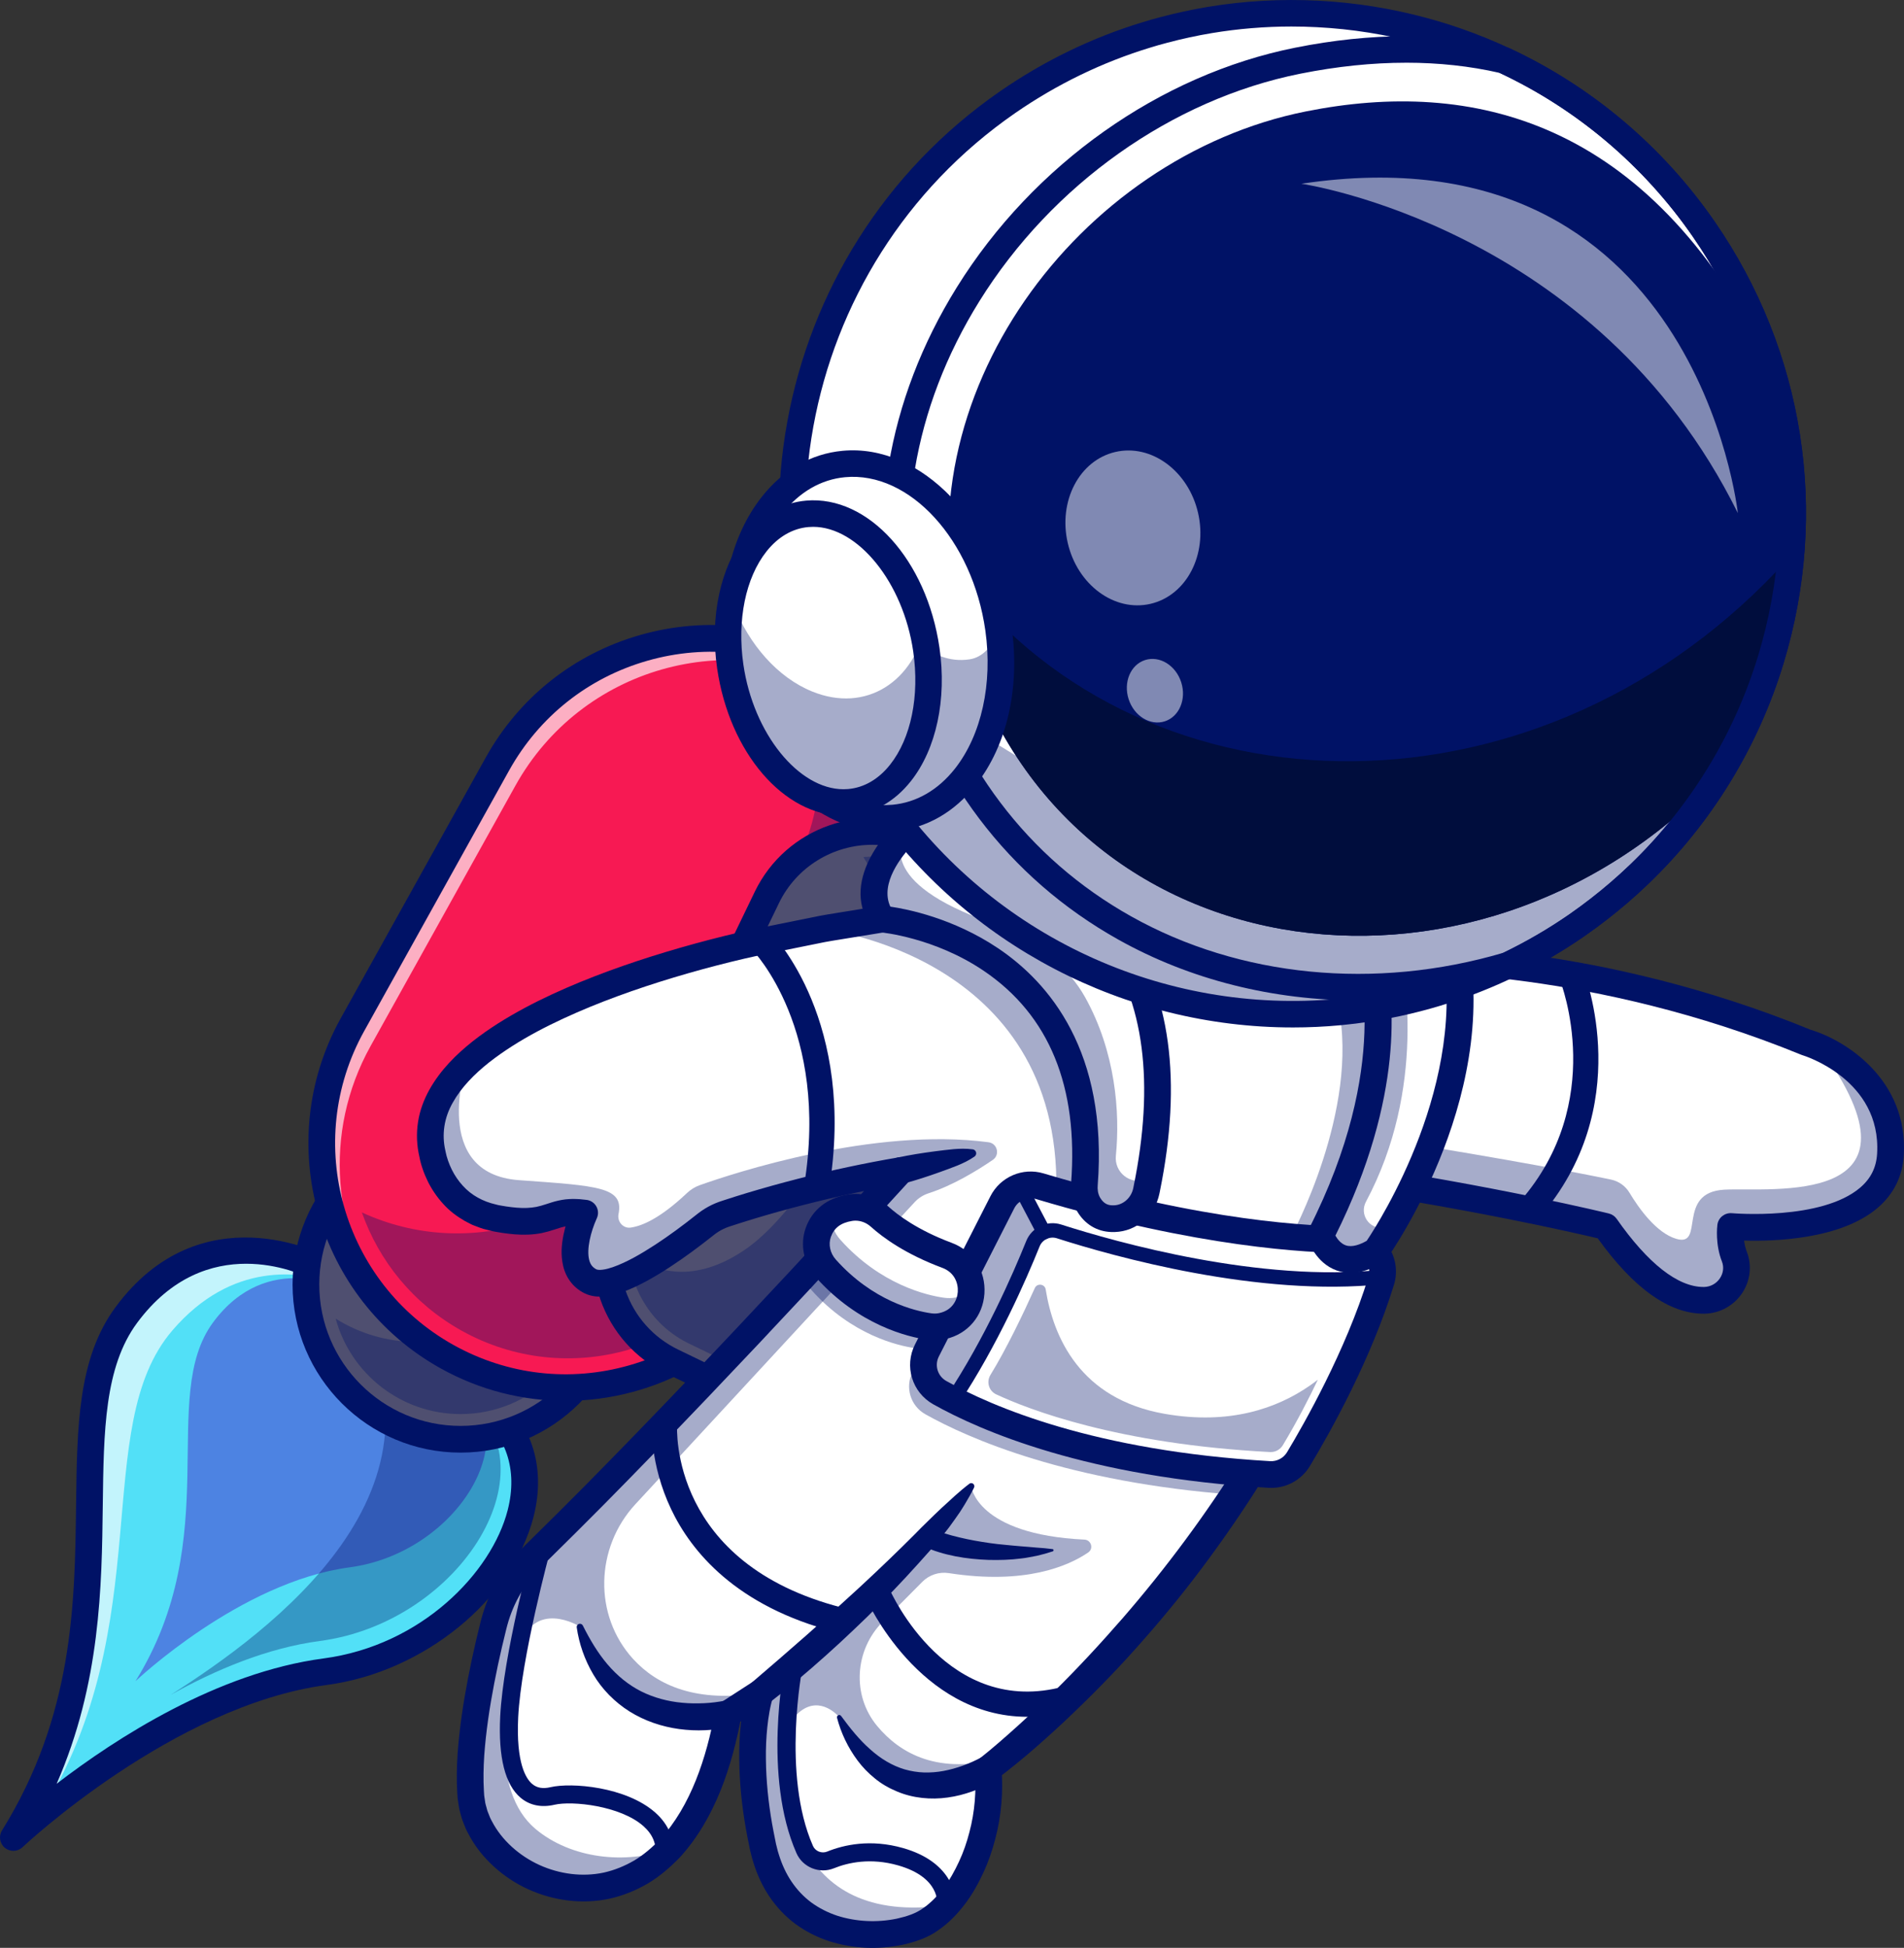 <?xml version="1.0" encoding="UTF-8"?>
<svg id="Warstwa_2" data-name="Warstwa 2" xmlns="http://www.w3.org/2000/svg" width="2700.65" height="2762" viewBox="0 0 2700.65 2762">
  <rect x="0" y="0" width="2700.65" height="2762" fill="#333333" stroke="none"/>
  <defs>
    <style>
      .cls-1 {
        opacity: .35;
      }

      .cls-2 {
        fill: #fff;
      }

      .cls-3 {
        fill: #000d3d;
      }

      .cls-4 {
        opacity: .5;
      }

      .cls-5 {
        fill: #52e0f7;
      }

      .cls-6 {
        fill: #4f4f70;
      }

      .cls-7 {
        opacity: .65;
      }

      .cls-8 {
        fill: #4d83e2;
      }

      .cls-9 {
        fill: #f71953;
      }

      .cls-10 {
        fill: #001266;
      }
    </style>
  </defs>
  <g id="Layer_1" data-name="Layer 1">
    <g>
      <path class="cls-2" d="m791.95,2221.39c0,15.85-12.85,28.7-28.7,28.7s-28.7-12.85-28.7-28.7,12.85-28.7,28.7-28.7,28.7,12.85,28.7,28.7"/>
      <path class="cls-5" d="m461.32,2370.42c-224.06,29.68-437.97,230.97-442.31,235.05.11-.21.46-.77,1.07-1.74,183.98-298.54,45.81-585.83,159.05-739.06,112.88-152.77,271.26-67.92,271.26-67.92l15.99,12.87,217.02,175.08c151.13,110.99-.36,356.35-222.07,385.72"/>
      <path class="cls-8" d="m488.44,1828.54s-108.75-58.24-186.25,46.66c-77.88,105.41,17.5,303.26-110,508.68,0,0,148.33-140.83,303.75-161.42,152.22-20.16,256.25-188.64,152.5-264.86l-160-129.06Z"/>
      <g class="cls-7">
        <path class="cls-2" d="m244.69,1886.29c84.15-97.76,181.06-84.7,234.61-66.25l-28.9-23.3s-158.38-84.82-271.25,67.95c-113.42,153.51,25.49,441.66-160.2,740.83,0,0,14.12-13.4,38.88-33.83,168.66-271.58,68.39-547.76,186.87-685.4"/>
      </g>
      <g class="cls-1">
        <path class="cls-10" d="m654.96,1977.46l-161.21-130.06c170.64,262.2-111.61,466.7-251.71,555.93,63.3-35.46,136.87-66.54,211.75-76.46,200.85-26.6,338.08-248.87,201.17-349.41"/>
      </g>
      <path class="cls-10" d="m18.94,2624.46c-4.23,0-8.47-1.41-11.96-4.25-7.38-6.02-9.15-16.58-4.13-24.67,101.38-163.33,103.33-321.72,105.06-461.46,1.38-111.78,2.57-208.33,56-280.64,121.2-164.04,293.7-74.31,295.43-73.39,1.04.56,2.03,1.21,2.95,1.95l232.7,187.69c57.85,42.7,80.37,108.67,61.81,181.08-30.2,117.81-156.16,220.31-292.99,238.43-217.48,28.8-429.71,228.05-431.83,230.06-3.64,3.45-8.34,5.2-13.04,5.2Zm330.17-832.49c-47.53,0-105.61,17.49-154.74,83.97-46.17,62.49-47.29,153.37-48.59,258.6-1.41,114.53-3.12,252.37-65.41,394.78,83.78-64.33,227.75-157.71,378.46-177.67,139.41-18.46,238.67-122.12,261.27-210.28,14.78-57.65-2.23-107.87-47.9-141.42-.23-.17-.46-.34-.68-.52l-231.51-186.73c-8.05-4.01-44.44-20.73-90.91-20.73Z"/>
      <path class="cls-6" d="m872.66,1821.48c0,121.15-98.21,219.37-219.37,219.37s-219.37-98.21-219.37-219.37,98.21-219.37,219.37-219.37,219.37,98.21,219.37,219.37"/>
      <g class="cls-1">
        <path class="cls-10" d="m807.88,1722.38c-18.33,102.64-107.97,180.57-215.88,180.57-42.56,0-82.27-12.14-115.89-33.13,21.22,77.98,92.49,135.32,177.18,135.32,101.43,0,183.66-82.22,183.66-183.66,0-36.51-10.69-70.5-29.07-99.11"/>
      </g>
      <path class="cls-10" d="m653.29,2059.79c-131.41,0-238.32-106.9-238.32-238.31s106.91-238.31,238.32-238.31,238.31,106.9,238.31,238.31-106.9,238.31-238.31,238.31Zm0-438.74c-110.52,0-200.43,89.91-200.43,200.43s89.91,200.43,200.43,200.43,200.42-89.91,200.42-200.43-89.91-200.43-200.42-200.43Z"/>
      <path class="cls-9" d="m634.3,1923.82h0c-167.16-93-227.27-303.89-134.28-471.05l205.55-369.46c93-167.16,303.89-227.28,471.05-134.28,167.15,93,227.27,303.89,134.28,471.04l-205.55,369.46c-92.99,167.16-303.89,227.28-471.04,134.28"/>
      <g class="cls-1">
        <path class="cls-10" d="m1277.33,1405.77c83.25-149.64,29.43-338.44-120.21-421.69-3.62-2.01-7.27-3.87-10.93-5.72,27.97,83.16,22.22,177.31-23.8,260.03l-191.69,344.56c-82.72,148.69-265.45,206.47-417.43,136.24,24.28,68.84,72.76,129.45,141.56,167.73,149.64,83.25,338.44,29.43,421.69-120.21l200.81-360.94Z"/>
      </g>
      <g class="cls-7">
        <path class="cls-2" d="m525.56,1483.42l205.55-369.46c93-167.15,303.89-227.28,471.05-134.28,32.14,17.88,60.27,40.15,84.17,65.6-28.44-38.38-65.24-71.5-109.7-96.24-167.16-93-378.05-32.87-471.05,134.28l-205.55,369.46c-75.12,135.02-50.29,298.54,50.11,405.45-78.51-105.91-92.83-252.12-24.57-374.81"/>
      </g>
      <path class="cls-10" d="m802.07,1986.39c-60.05,0-120.88-14.81-176.98-46.02h0c-176.01-97.92-239.54-320.79-141.62-496.81l205.54-369.45c47.44-85.27,125.24-146.96,219.07-173.71,93.83-26.74,192.47-15.35,277.73,32.08,176.01,97.93,239.55,320.79,141.62,496.8l-205.55,369.46c-66.71,119.92-191.44,187.64-319.82,187.64Zm-158.56-79.11c76.43,42.51,164.83,52.72,248.94,28.75,84.1-23.97,153.83-79.27,196.35-155.69l205.55-369.46c87.76-157.76,30.82-357.51-126.94-445.28-76.42-42.52-164.82-52.73-248.94-28.75-84.1,23.98-153.84,79.27-196.36,155.69l-205.54,369.46c-87.76,157.75-30.8,357.51,126.94,445.29h0Z"/>
      <path class="cls-6" d="m1609.79,1524.77l-211.04,436.95c-39.79,82.38-138.87,116.91-221.31,77.12l-223.65-108.02c-68.45-33.1-103.89-107.11-91.07-178.46,2.6-14.51,7.2-28.91,13.94-42.85l211.04-436.95c22.68-46.89,64.56-78.3,111.65-89.28,35.6-8.33,74.16-4.95,109.66,12.16l223.66,108.02c82.38,39.84,116.96,138.87,77.12,221.31"/>
      <g class="cls-1">
        <path class="cls-10" d="m1509.07,1329.04l-205.42-99.21c-25.5-12.29-52.72-16.83-79.01-14.58,105.04,166.69-53.74,480.54-169.82,558-68.95,46.02-123.96,32.42-163.11,4.64,3.44,52.95,34.52,102.6,85.69,127.35l205.42,99.21c75.71,36.55,166.72,4.84,203.26-70.83l193.83-401.32c36.59-75.71,4.83-166.67-70.83-203.26"/>
      </g>
      <path class="cls-10" d="m1249.39,2074.37c-27.44,0-54.74-6.2-80.18-18.48l-223.66-108.03c-44.41-21.45-77.82-58.92-94.05-105.49-16.24-46.58-13.36-96.68,8.1-141.1l211.05-436.93c44.29-91.68,154.92-130.24,246.59-85.96l223.66,108.04c91.68,44.29,130.24,154.9,85.96,246.59l-211.06,436.93c-21.46,44.41-58.92,77.81-105.49,94.05-19.9,6.94-40.45,10.39-60.92,10.39Zm-12.23-876.48c-54.59,0-107.1,30.56-132.4,82.93l-211.06,436.93c-17.05,35.3-19.34,75.13-6.43,112.15,12.91,37.02,39.45,66.8,74.76,83.85l223.66,108.03h0c35.3,17.05,75.14,19.35,112.15,6.44,37.02-12.91,66.8-39.45,83.85-74.76l211.06-436.93c35.2-72.88,4.55-160.8-68.33-196.01l-223.66-108.04c-20.51-9.91-42.22-14.6-63.6-14.6Z"/>
      <path class="cls-2" d="m2681.4,1637.19c-7.26,121.97-226.62,101.95-226.62,101.95,0,0-2.87,22.01,5.2,42.65,11.54,29.37-10.78,61.39-42.29,62-34.48.72-81.92-21.45-140.14-104.65,0,0-166.91-41.17-404.41-75.24l4.85-22.16,61.6-281.32,58.22.05s260.33-6.79,564.38,117.68c0,0,7.92,2.35,19.72,7.71,35.24,16.19,104.95,59.91,99.49,151.33"/>
      <g class="cls-1">
        <path class="cls-10" d="m2681.4,1637.19c-7.26,121.97-226.62,101.95-226.62,101.95,0,0-2.87,22.01,5.2,42.65,11.54,29.37-10.78,61.39-42.29,62-34.48.72-81.92-21.45-140.14-104.65,0,0-166.91-41.17-404.41-75.24l4.85-22.16c46.78-13.02,95.41-24.62,95.41-24.62,0,0,199.23,32.01,311.59,55.48,11,2.3,20.51,9.03,26.29,18.67,12.48,20.82,37.77,57.13,66.58,65.43,40.97,11.85-.91-65.84,67.78-69.77,65.01-3.73,301.9,27.43,136.27-201.08,35.24,16.19,104.95,59.91,99.49,151.33"/>
      </g>
      <path class="cls-10" d="m2169.45,1733.19c-4.17,0-8.37-1.46-11.76-4.42-7.44-6.49-8.19-17.79-1.69-25.22,123.13-140.88,59.18-307.51,56.4-314.54-3.63-9.17.84-19.56,10-23.21,9.17-3.65,19.54.8,23.2,9.96,3.13,7.83,75.13,193.65-62.69,351.32-3.53,4.04-8.49,6.11-13.46,6.11Z"/>
      <path class="cls-10" d="m2416.09,1862.77c-48.53,0-98.91-35.94-149.86-106.88-33.62-7.97-188.56-43.53-395.8-73.27-5.21-.75-9.87-3.63-12.87-7.95-3-4.32-4.06-9.7-2.94-14.84l66.45-303.47c1.9-8.69,9.6-14.89,18.5-14.89h.02l58,.07c14.15-.36,269.19-4.55,570.88,118.73,48.99,14.74,138.28,70.37,131.85,178.05-1.78,29.77-14.19,54.75-36.88,74.26-52.41,45.06-147.55,47.78-189.6,46.55.61,4.98,1.74,10.48,3.81,15.76,7.55,19.29,5.11,41.24-6.56,58.7-11.91,17.84-31.74,28.75-53.04,29.17-.65.01-1.3.02-1.96.02Zm-520.12-214.71c225.13,33.23,384.5,72.28,386.13,72.68,4.45,1.1,8.35,3.77,10.98,7.53,44.25,63.25,86.77,96.63,123.04,96.63.4,0,.78,0,1.17-.01,8.92-.18,17.26-4.79,22.29-12.34,4.86-7.28,5.87-15.97,2.79-23.86-9.57-24.44-6.75-49.22-6.4-51.97,1.29-10.1,10.34-17.29,20.51-16.45,1.25.13,127.3,10.87,182.29-36.45,14.81-12.75,22.57-28.37,23.73-47.77,6.31-105.68-104.54-139.4-105.66-139.73-.63-.18-1.25-.4-1.85-.64-296.91-121.54-554.11-116.36-556.68-116.27-.17,0-.41.03-.51,0l-43-.05-58.83,268.71Z"/>
      <path class="cls-2" d="m1982.13,1543.57c-14.36,88.82-37.03,172.33-65.27,250.22-44.59,123.19-103.17,232.29-164.72,325.81-132.39,201.03-278.77,330.15-330.82,372.9h-.05l-1.23,1.02c-8.68,7.1-14.55,11.65-17.06,13.53l-1.37,1.07c6.64,75.69-19.92,150.72-58.53,193.17-8.78,9.65-18.19,17.62-27.94,23.49-52.82,31.82-202.1,36.42-233.06-106.49-21.19-97.91-15.06-163.95-9.09-195.82,2.4-12.77,4.8-20.07,5.36-21.71l.1-.36-45.5,29.42c-16.25,91.11-46.64,152.71-83.2,191.68-108.79,116.04-272.48,31.36-281.84-73.34-6.48-73.34,15.94-179.73,32.38-245.01,9.2-36.57,28.35-69.82,55.37-96.12,127.13-123.96,277.54-282.8,384.19-397.41,22.67-24.36,43.36-46.73,61.49-66.35,47.14-51.13,76.46-83.51,76.46-83.51-117.57,19.82-212.88,49.39-249.45,61.55-10.12,3.37-19.52,8.53-27.84,15.17-33.4,26.76-128.35,98.52-163.6,80.13-43.05-22.42-7.87-96.48-7.87-96.48-52.19-7.25-45.97,22.47-125.18,7.46-79.17-15.02-90.55-91.48-90.55-91.48-11.29-47.86,9.65-90.05,47.96-126.61,121.71-115.99,418.76-174.83,418.76-174.83,499.67-110.32,747.38-8.94,747.38-8.94,173.65,12.72,154.71,217.83,154.71,217.83"/>
      <g class="cls-1">
        <path class="cls-10" d="m898.16,2352.55c34.1,37.33,89.69,62.58,180.3,47.85l-45.5,29.42s-158.08,35.24-210.59-123.45c0,0-65.27-40.96-87.08,31.72-21.81,72.63-40.96,200.98,24.57,255.58,49.8,41.53,127.02,50.93,189.9,27.84-108.79,116.05-272.49,31.37-281.84-73.34-6.49-73.35,15.94-179.74,32.38-245.01,9.2-36.57,28.35-69.82,55.37-96.12,224.73-219.07,522.13-547.27,522.13-547.27-117.57,19.82-212.88,49.39-249.45,61.55-10.11,3.37-19.51,8.53-27.84,15.17-33.4,26.76-128.35,98.52-163.59,80.13-43.06-22.42-7.87-96.48-7.87-96.48-52.2-7.25-45.97,22.47-125.18,7.46-79.17-15.02-90.56-91.48-90.56-91.48-11.29-47.86,9.65-90.05,47.96-126.62v.05s-51.59,154.76,74.93,163.9c112.84,8.11,148.81,9.71,141.13,48.06-2.13,10.64,6.41,20.68,17.15,19.2,16.18-2.22,42.08-13.18,80.03-49.06,5.18-4.9,11.31-8.69,18.03-11.08,47.59-16.91,246.63-82.58,409.61-60.88,12.55,1.68,16.54,17.85,6.08,24.99-22.63,15.47-56.89,36.31-90.96,47.32-7.57,2.44-14.42,6.7-19.82,12.54l-396.18,428.39c-57.02,61.65-59.76,157.62-3.13,219.62"/>
      </g>
      <g class="cls-1">
        <path class="cls-10" d="m1308.18,2243.03l-56.23,56.65c-39.73,40.02-43.92,104.1-7.96,147.54,32.52,39.29,87.22,70.49,177.29,45.28l-1.23,1.02-17.06,13.53-1.37,1.07s-128.96,81.27-211.5-73.59c0,0-25.83-31.08-55.38-7.54-12.57,10.02-19.79,25.32-20.79,41.36-3.9,62.94.86,265.81,229.13,232.94-8.78,9.65-18.19,17.62-27.94,23.49-52.82,31.82-202.1,36.42-233.06-106.49-21.19-97.91-15.06-163.95-9.09-195.82l5.36-21.71.1-.36,299.1-292.81s7.18,68.16,160.65,75.56c9.6.46,13.25,12.84,5.31,18.24-28.6,19.46-89.65,46-197.79,29.25-13.76-2.13-27.73,2.5-37.55,12.39"/>
      </g>
      <g class="cls-1">
        <path class="cls-10" d="m1916.86,1793.79c-44.59,123.19-103.17,232.28-164.72,325.81-237.75-17.73-378.26-79.83-439.6-114.2-21.15-11.9-29.16-38.26-18.18-59.91l17.16-33.66c-4.59.57-9.24.46-13.84-.2-23.55-3.37-89.43-18.23-146.64-82.28-5.21-5.77-8.99-12.51-11.19-19.71,22.68-24.36,43.36-46.73,61.49-66.35,9.6,1.64,18.64,6.03,26.05,12.72,15.48,13.89,45.56,36.11,95.31,54.65,13.18,4.9,22.47,13.68,28.04,24.06l50.51-99.24c9.91-19.41,32.23-29.02,53.12-22.78,231.68,69.16,386.43,75.95,441.03,75.74,7.61-.06,14.91,1.84,21.45,5.36"/>
      </g>
      <g class="cls-1">
        <path class="cls-10" d="m1165.89,1317.29s338.41,36.35,332.42,371.62l40.75,5.82s57.2-341.73-287.87-391.48l-85.3,14.05Z"/>
      </g>
      <g class="cls-1">
        <path class="cls-10" d="m1831.23,1753.8s97.81-179.89,66.96-327.35l55.51-8.91s14.99,172.14-80.59,334.17l-41.88,2.09Z"/>
      </g>
      <path class="cls-10" d="m1273.37,1641.36c8.65-1.85,17.35-3.49,26.1-4.92,8.75-1.43,17.54-2.71,26.36-3.86,8.82-1.15,17.66-2.23,26.55-3.08,8.92-.73,17.94-1.02,27.35.26,3.1.42,5.27,3.28,4.85,6.38-.22,1.62-1.13,3-2.37,3.88-7.79,5.43-15.96,9.28-24.24,12.7-8.3,3.29-16.66,6.36-25.03,9.35-8.37,3-16.78,5.87-25.22,8.58-8.44,2.73-16.94,5.23-25.48,7.52-10.1,2.72-20.49-3.27-23.21-13.38-2.71-10.11,3.28-20.5,13.38-23.21.3-.08.65-.16.96-.23"/>
      <path class="cls-10" d="m1066.67,2385.59c26.13-22.29,52.57-45.23,78.63-68.13l38.9-34.72c6.49-5.79,12.88-11.67,19.25-17.57,6.42-5.86,12.93-11.63,19.23-17.6,25.5-23.63,50.56-47.69,75.1-72.28,6.05-6.23,12.18-12.37,18.44-18.41,6.29-6.02,12.34-12.23,18.81-18.12,12.93-11.79,25.48-23.88,39.83-34.75l.08-.06c1.95-1.48,4.72-1.09,6.2.86,1.03,1.37,1.15,3.15.45,4.59-3.91,8.13-8.46,15.8-13.01,23.49-2.38,3.76-4.63,7.65-7.11,11.32l-7.63,10.91c-10.12,14.63-21.46,28.23-33.04,41.6-23.43,26.47-47.25,52.63-72.31,77.52-12.42,12.56-25,24.96-37.88,37.02-12.76,12.2-25.75,24.16-38.91,35.91-26.34,23.6-53.1,46.3-81.45,68.05-8.3,6.37-20.19,4.8-26.55-3.5-6.15-8.02-4.89-19.4,2.69-25.9l.28-.23Z"/>
      <path class="cls-10" d="m1037.73,2448.17c-3.9,1.02-6.59,1.57-9.8,2.2-3.09.62-6.16,1.02-9.24,1.43-6.14.81-12.27,1.31-18.42,1.61-12.29.6-24.66-.02-36.94-1.65-24.53-3.34-48.86-11.49-70.17-24.8-21.26-13.32-39.22-31.64-51.58-52.54-12.36-20.93-20.23-43.68-23.52-66.72-.36-2.5,1.38-4.83,3.89-5.19,2.01-.28,3.89.77,4.75,2.49l.02.04c10.08,20.14,21.32,38.98,35.01,55.05,13.7,16.02,29.69,29.18,47.74,38.27,18.08,9,37.85,14.27,58.23,16.12,10.18,1,20.49,1.05,30.78.63,5.14-.24,10.29-.64,15.36-1.3,2.54-.3,5.06-.72,7.54-1.08,2.35-.34,5.21-.86,6.81-1.2l.88-.19c10.23-2.15,20.26,4.41,22.41,14.64,2.08,9.91-4.06,19.65-13.74,22.2"/>
      <path class="cls-10" d="m1411.89,2524.03c-3.29,2.17-5.55,3.48-8.3,5.05-2.64,1.5-5.32,2.83-8,4.14-5.35,2.66-10.88,4.86-16.47,6.93-11.2,4.03-22.86,7.04-34.83,8.68-23.86,3.38-49.47,1.01-72.16-8.62-11.32-4.71-22.05-10.81-31.26-18.49-9.35-7.47-17.59-16.06-24.48-25.33-13.85-18.56-23.52-39.13-29.13-60.51-.45-1.73.57-3.48,2.3-3.94,1.32-.35,2.66.18,3.42,1.22,12.78,17.45,25.98,33.86,41.08,47.15,14.87,13.46,31.57,23.53,49.31,28.7,8.89,2.53,17.98,3.99,27.2,4.33,9.21.25,18.53-.45,27.79-2.18,9.26-1.71,18.46-4.3,27.48-7.55,4.51-1.63,8.96-3.46,13.33-5.4,2.19-.95,4.33-2.01,6.44-3.03,2-.94,4.45-2.24,5.71-2.94l1.06-.58c9.15-5.03,20.66-1.69,25.69,7.46,4.78,8.69,1.95,19.55-6.18,24.92"/>
      <path class="cls-10" d="m1190.14,2314.83c-1.47,0-2.96-.18-4.45-.56-142.04-36.39-205.5-114.81-233.72-174.2-30.79-64.78-27.36-120.76-27.21-123.11.67-9.85,9.17-17.21,19.06-16.62,9.83.67,17.26,9.17,16.62,19h0c-.5,8.05-9.54,197.87,234.12,260.28,9.57,2.45,15.33,12.19,12.89,21.75-2.07,8.08-9.34,13.45-17.3,13.45Z"/>
      <path class="cls-10" d="m1457.04,2434.39c-153.38,0-227.72-165.7-228.54-167.59-3.95-9.05.18-19.58,9.23-23.54,9.05-3.94,19.58.18,23.53,9.22,3.39,7.71,83.02,183.66,248.17,138.85,9.55-2.55,19.35,3.05,21.93,12.58,2.58,9.53-3.05,19.35-12.58,21.93-21.84,5.92-42.42,8.54-61.74,8.54Z"/>
      <path class="cls-10" d="m942.47,2645.6c-.46,0-.92-.02-1.39-.07-7.01-.76-12.08-7.06-11.32-14.07,1.79-16.51-3.85-30.3-17.24-42.15-32.61-28.85-101.12-36.08-126.06-30.21-18.44,4.31-34.98.95-47.82-9.75-22.18-18.49-31.99-57.33-29.14-115.45,4.27-87.06,44.8-236.32,46.52-242.64,1.86-6.8,8.89-10.8,15.68-8.95,6.8,1.86,10.81,8.88,8.96,15.68-.42,1.52-41.52,152.9-45.65,237.16-3.19,65.15,11.15,87.23,19.98,94.59,6.63,5.52,15.02,7,25.64,4.5,29.85-7,107.26-.81,148.81,35.95,19.49,17.25,28.38,39.39,25.71,64.03-.71,6.54-6.25,11.39-12.68,11.39Z"/>
      <path class="cls-10" d="m1341.91,2715.32c-.67,0-1.34-.05-2.03-.16-6.96-1.11-11.71-7.65-10.6-14.62.18-1.4,4.33-38.4-55.29-55.43-39.3-11.22-71.28-3.98-91.18,4.09-20.42,8.28-44.23-1.33-53.07-21.41-48.03-109.04-17.66-263.01-16.34-269.52,1.4-6.91,8.12-11.37,15.04-9.98,6.91,1.4,11.38,8.13,9.99,15.04-.3,1.51-30.04,152.61,14.68,254.16,3.33,7.56,12.35,11.17,20.11,8.03,23.63-9.57,61.49-18.2,107.78-4.97,65.73,18.78,76.82,63.16,73.49,84.01-1,6.28-6.43,10.76-12.59,10.76Z"/>
      <path class="cls-10" d="m1321.15,2167.87c.95.39,2.75,1.11,4.26,1.65l4.83,1.74c3.31,1.09,6.62,2.25,10.04,3.24,6.77,2.05,13.7,3.92,20.71,5.56,14,3.38,28.34,5.89,42.82,7.97,7.26.98,14.53,1.91,21.88,2.51,7.32.93,14.7,1.26,22.11,2.04,7.41.68,14.86,1.04,22.38,1.86,7.5.53,15.06,1.08,22.74,2.15h.08c.89.13,1.52.97,1.39,1.86-.09.64-.54,1.14-1.11,1.33-7.33,2.42-14.77,4.54-22.29,6.24-3.76.8-7.55,1.49-11.35,2.16-3.79.7-7.61,1.38-11.44,1.73-15.32,1.99-30.82,2.41-46.37,1.99-15.54-.56-31.14-2.1-46.61-5.08-7.71-1.61-15.44-3.3-23.06-5.75-3.82-1.11-7.63-2.47-11.42-3.91-1.91-.78-3.78-1.42-5.71-2.34-1.98-.88-3.64-1.64-6.08-2.9-6.61-3.41-9.2-11.53-5.79-18.14,3.21-6.22,10.61-8.89,16.98-6.32l1.03.41Z"/>
      <path class="cls-10" d="m1158.14,1702.33c-.96,0-1.94-.08-2.92-.24-9.74-1.61-16.34-10.8-14.73-20.54,36.48-221.33-71.98-333.17-73.08-334.28-6.97-6.99-6.95-18.31.04-25.28,6.99-6.97,18.32-6.95,25.28.05,5.02,5.04,122.47,126.11,83.03,365.32-1.44,8.76-9.02,14.98-17.62,14.98Z"/>
      <path class="cls-10" d="m1820.25,1343.24c-5.31-2.02-12.1-4.28-18.46-6.17-6.37-2.09-13.09-3.7-19.65-5.52-6.54-1.89-13.33-3.24-20.01-4.83-6.69-1.58-13.4-3.11-20.21-4.3l-20.35-3.89c-6.81-1.2-13.69-2.11-20.53-3.19-6.85-1.01-13.69-2.15-20.56-3.05l-20.71-2.31-20.71-2.31-20.82-1.51c-13.88-.95-27.73-2.27-41.68-2.49l-41.79-1.36-41.86.25c-6.98.1-13.95-.06-20.93.25l-20.93.94-41.87,1.87-41.8,3.5-20.91,1.76-10.45.89-10.42,1.29-41.67,5.14c-13.89,1.7-27.79,3.28-41.6,5.75l-41.48,6.73c-13.83,2.27-27.67,4.3-41.42,7.3l-82.59,16.68c-27.13,5.83-54.32,12.62-81.26,19.96-53.87,14.77-107.08,32.03-158.44,53.03-51.1,21.16-101.25,45.83-143.44,78.84-20.85,16.51-39.52,35.49-51.47,56.98-12.24,21.4-15.92,45.09-10.47,68.28l.1.47.2,1.08c.21,1.16.8,3.83,1.38,5.88.6,2.21,1.28,4.42,2.07,6.63,1.5,4.42,3.39,8.74,5.44,12.94,4.18,8.37,9.47,16.02,15.6,22.72,12.22,13.52,28.54,22.28,46.8,26.45,4.26,1.3,9.77,1.91,14.74,2.82,5.05.78,10.05,1.31,14.98,1.74,9.9.82,19.11.48,27.76-1.15,4.42-1,8.61-2.06,13.74-3.82,5.07-1.6,10.87-3.7,17.59-5.12,3.23-.84,6.71-1.2,10.1-1.72,3.38-.31,6.81-.53,10.15-.6,3.26.1,6.63.08,9.82.33l9.44.99c10.14,1.06,17.5,10.13,16.45,20.28-.2,1.96-.71,3.81-1.46,5.52l-.5,1.09c-8.24,18.49-14.36,42.78-10.52,58.04.89,3.76,2.31,6.61,4.14,8.78.45.56.9,1.11,1.48,1.57.48.54,1.08.99,1.71,1.42,1.04.87,3.18,1.96,3.27,1.94,1.15.59,4.75.9,8.94.31,4.23-.53,9.12-1.87,14.03-3.54,19.96-6.99,40.51-19.05,60.09-31.77,19.68-12.87,38.87-27.04,57.48-41.81l3.87-3.05c1.46-1.11,2.94-2.19,4.45-3.23,3.03-2.08,6.15-4.01,9.38-5.78,3.22-1.77,6.54-3.37,9.93-4.8,1.69-.73,3.41-1.39,5.13-2.02l4.84-1.65c11.72-3.87,23.45-7.55,35.22-11.11,23.54-7.08,47.19-13.66,70.97-19.76,47.55-12.2,95.6-22.46,144.07-30.72,10.3-1.76,20.08,5.16,21.84,15.46,1.02,5.93-.93,11.78-4.66,15.94-95.03,104.34-191.03,207.52-288.43,309.59-48.71,51.01-97.77,101.71-147.39,151.92-24.91,25.02-49.83,50.02-75.1,74.73-6.25,6.2-12.87,12.52-18.09,18.08-5.46,5.84-10.53,12.02-15.19,18.51-9.33,12.97-16.89,27.19-22.55,42.13-2.87,7.57-5.07,14.9-7.1,23.12l-6.12,25.36c-3.95,16.94-7.57,33.94-10.84,50.97-6.58,34.05-11.72,68.3-14.17,102.3-1.09,16.97-1.48,33.89-.48,50.32l.38,6.15c.16,2,.55,3.65.79,5.49l.79,5.4c.32,1.79.96,3.54,1.4,5.32l1.44,5.33c.53,1.76,1.35,3.45,2.01,5.19l2.05,5.19c.72,1.72,1.73,3.34,2.57,5.02,13.9,26.81,38.74,48.84,67.24,61.88,28.61,12.98,61,17.24,91.32,10.81,15.12-3.37,29.6-9.26,43.12-17.12,13.49-7.98,25.49-18.53,36.73-29.92,21.76-23.72,38.36-52.87,50.82-83.93,12.49-31.13,21-64.22,27.28-97.82l.03-.16c.99-5.3,4.14-9.69,8.33-12.42l45.51-29.43c8.78-5.67,20.5-3.16,26.18,5.62,3.2,4.95,3.79,10.83,2.13,16.04l-.23.73c-.24.74-.86,2.71-1.26,4.27-.47,1.61-.88,3.37-1.3,5.11-.85,3.45-1.54,7.08-2.23,10.67-1.28,7.26-2.36,14.64-3.11,22.12-1.58,14.93-2.21,30.13-1.99,45.38.3,30.5,3.44,61.19,8.77,91.58,1.28,7.61,2.94,15.17,4.39,22.75l1.12,5.67,1.32,5.25c.86,3.5,1.69,7.02,2.88,10.37,4.23,13.65,10.12,26.53,17.84,37.98,7.7,11.45,17.16,21.51,28.15,29.68,11.07,8.07,23.54,14.36,36.83,18.76,26.66,8.51,56.56,9.91,84.31,4.14,13.8-3.07,27.09-7.3,37.15-14.71,10.83-7.36,20.68-17.51,29.27-28.85,8.69-11.31,15.78-24.21,21.93-37.5,6.23-13.29,11.03-27.37,14.72-41.69,7.61-28.66,9.95-58.64,7.68-87.98v-.11s-.01-.08-.01-.08c-.38-6.69,2.69-12.87,7.54-16.76,17.86-14.09,35.89-30.01,53.34-45.72,17.5-15.87,34.8-32.02,51.56-48.74,33.73-33.22,65.91-68.04,97.04-103.73,62.12-71.53,118.55-147.91,168.87-228.07,24.89-40.25,48.25-81.43,69.77-123.57,5.37-10.53,10.43-21.23,15.66-31.83l7.77-15.95,7.25-16.2c4.78-10.81,9.77-21.55,14.4-32.43l13.36-32.87c34.82-88.15,60.62-178.94,87.21-271.17l.03-.09c.87-3.04,4.06-4.8,7.09-3.92,2.62.75,4.29,3.22,4.14,5.83-.68,12.08-1.69,24.14-2.79,36.21l-1.79,18.11c-.59,6.04-1.77,11.97-2.63,17.97-1.8,11.98-3.81,23.93-5.92,35.88-2.11,11.95-4.98,23.72-7.7,35.54-5.02,23.77-12.06,46.99-18.93,70.28-3.43,11.65-7.74,23-11.56,34.52-3.95,11.47-7.74,23.01-12.26,34.27l-13.07,33.99c-4.53,11.26-9.43,22.36-14.13,33.55l-7.12,16.76-7.66,16.51c-5.16,10.98-10.14,22.05-15.45,32.97-21.54,43.52-45.08,86-70.14,127.56-25.25,41.45-52.59,81.58-81.28,120.69-28.66,39.13-59.13,76.92-91.14,113.36-31.87,36.56-65.51,71.54-100.55,105.09-17.43,16.87-35.42,33.18-53.66,49.23-9.12,8.03-18.45,15.82-27.9,23.54-9.49,7.77-18.87,15.16-29.15,22.82l7.55-16.84v.12c2.66,33.91-.09,68.07-8.74,100.8-4.22,16.38-9.73,32.47-16.94,47.94-7.16,15.47-15.45,30.57-26.07,44.48-10.55,13.9-22.93,26.98-38.35,37.49-1.94,1.3-3.83,2.64-5.82,3.89l-6.35,3.5-6.36,3.01-6.38,2.58c-8.52,3.21-17.09,5.58-25.71,7.42-34.38,7.04-69.95,5.53-103.79-5.19-16.83-5.55-33.06-13.66-47.62-24.32-14.5-10.75-27.08-24.13-37.07-39.01-10.01-14.88-17.4-31.19-22.55-47.83-1.44-4.14-2.45-8.35-3.48-12.54l-1.57-6.3-1.2-6.01c-1.53-7.99-3.27-15.95-4.62-23.98-5.63-32.11-9-64.77-9.33-97.75-.22-16.48.43-33.05,2.2-49.68.82-8.31,2.03-16.64,3.52-25,.8-4.2,1.6-8.37,2.64-12.63.51-2.12,1-4.23,1.63-6.43.63-2.27,1.14-4.11,2.18-7.12l28.08,22.39-45.51,29.42,8.36-12.57c-6.66,35.6-15.7,71.07-29.44,105.34-13.75,34.16-32.33,67.36-58.29,95.63-13.41,13.72-28.08,26.55-44.96,36.57-16.89,9.89-35.35,17.41-54.65,21.66-38.77,8.25-79.56,2.72-115.01-13.42-17.79-8.05-34.22-18.99-48.76-32.17-14.51-13.21-27.11-28.88-36.36-46.79-1.14-2.25-2.41-4.42-3.41-6.75l-2.84-7.07c-.9-2.38-1.95-4.69-2.7-7.14l-2.06-7.41c-.63-2.48-1.43-4.92-1.9-7.46l-1.18-7.66c-.35-2.52-.84-5.2-1.03-7.58l-.45-7.02c-1.14-18.73-.68-37.1.49-55.27,2.63-36.26,8-71.79,14.77-106.89,3.37-17.56,7.09-35.01,11.14-52.37l6.27-25.99c2.18-8.89,5.03-18.45,8.43-27.35,6.81-17.99,15.94-35.13,27.18-50.76,5.61-7.82,11.72-15.28,18.3-22.3,6.86-7.26,13.02-13.07,19.26-19.28,25.1-24.54,49.9-49.43,74.7-74.32,49.42-50,98.32-100.54,146.91-151.42,97.12-101.78,193.06-204.9,287.76-308.88l17.18,31.39c-47.33,8.06-94.38,18.11-140.96,30.06-23.28,5.98-46.45,12.41-69.44,19.33-11.49,3.47-22.93,7.07-34.28,10.81-10.13,3.24-17.46,7.25-25.92,14.2-19.44,15.42-39.37,30.16-60.36,43.89-10.48,6.87-21.27,13.44-32.52,19.58-11.32,6.08-22.95,11.85-36.08,16.33-6.59,2.21-13.45,4.2-21.28,5.24-7.78.91-16.75,1.39-27.03-2.35-2.53-1.01-5.26-2.18-6.93-3.28-1.92-1.12-3.83-2.22-5.63-3.66-1.85-1.33-3.63-2.76-5.29-4.4-1.72-1.54-3.26-3.27-4.73-5.07-5.97-7.17-9.72-15.66-11.64-23.71-3.83-16.26-2.27-30.94.38-44.46,1.38-6.78,3.15-13.33,5.24-19.72,1.03-3.2,2.18-6.35,3.37-9.5,1.26-3.23,2.39-6.04,4.09-9.74l14.48,26.89c-9.58-1.25-18.01-1.46-26.09.48-4.07.81-8.66,2.42-14.06,4.15-5.28,1.81-11.73,3.59-18.06,4.95-12.97,2.5-25.95,2.76-37.96,1.77-6.03-.51-11.98-1.16-17.79-2.05-5.84-1.06-11.32-1.61-17.65-3.37l-9.2-2.31c-3.06-.8-6.03-2.14-9.04-3.21-2.97-1.22-6.06-2.08-8.91-3.65l-8.62-4.46c-11.16-6.5-21.77-14.38-30.35-24.06-8.72-9.51-16-20.16-21.65-31.48-2.78-5.68-5.29-11.47-7.34-17.46-1.06-2.97-1.99-6.02-2.83-9.12-.86-3.26-1.55-5.94-2.28-10.2l.3,1.55c-3.74-15.91-4.54-32.91-1.97-49.34,2.45-16.48,8.4-32.06,16.18-46,15.7-28,37.83-49.79,61.08-68.3,23.42-18.48,48.46-33.82,74.06-47.57,25.62-13.73,51.93-25.66,78.52-36.63,53.26-21.76,107.74-39.41,162.83-54.53,27.58-7.51,55.23-14.42,83.34-20.47l83.56-16.88c13.87-3.03,27.98-5.1,42.03-7.41l42.18-6.84c14.03-2.5,28.2-4.13,42.35-5.86l42.44-5.22,10.61-1.31,10.66-.92,21.32-1.79,42.65-3.58,42.8-1.93,21.4-.96c7.14-.31,14.29-.15,21.44-.26l42.89-.25,42.92,1.39c14.31.24,28.61,1.58,42.91,2.56l21.45,1.56,21.41,2.39,21.41,2.41c7.12.93,14.23,2.11,21.35,3.16,7.11,1.11,14.24,2.07,21.34,3.31l21.27,4.06c7.1,1.26,14.17,2.85,21.23,4.52,7.06,1.69,14.14,3.11,21.18,5.12,7.05,1.95,14.09,3.65,21.15,5.95,7.17,2.17,13.81,4.3,21.7,7.33,9.76,3.75,14.63,14.7,10.87,24.46-3.75,9.76-14.7,14.63-24.46,10.88l-.75-.29Z"/>
      <path class="cls-2" d="m1959.15,1816.11c-6.24,20.28-13.43,40.4-21.15,60.06v.05l-.05.05c-32.43,82.74-74.47,156.7-96.17,192.71-8.63,14.4-24.57,22.78-41.32,21.8-254.71-14.71-403.8-80.34-467.49-116.04-21.14-11.91-29.16-38.26-18.18-59.91l106.9-210.02c5.41-10.57,14.5-18.28,25.08-22.02,8.78-3.17,18.54-3.58,28.04-.76,231.67,69.16,386.43,75.95,441.03,75.74h.15c14.05,0,27.22,6.53,35.75,17.67,8.89,11.54,11.7,26.71,7.41,40.66"/>
      <g class="cls-1">
        <path class="cls-10" d="m1480.67,1747.36s-.26,1.89-.51,5.36c-7.5,1.02-16.44,8.07-16.44,8.07-34.07,103.89-112.16,219.11-112.16,219.11,0,0-.87,1.38-2.25,3.68-5.98-3.12-11.38-6.08-16.34-8.84-21.15-11.91-29.16-38.26-18.18-59.91l106.89-210.02c5.42-10.57,14.51-18.28,25.08-22.02l33.91,64.56Z"/>
      </g>
      <g class="cls-1">
        <path class="cls-10" d="m1869.25,1956.41c-11.99,25.13-28.92,58.38-49.64,92.83-3.82,6.34-10.78,10.11-18.17,9.73-.04,0-.08,0-.12,0-216.05-11.19-342.66-60.47-388.37-81.82-10.42-4.9-14.14-17.77-8.07-27.58,22.78-37.03,46.53-86.78,62.92-123.14,3.32-7.3,14.15-5.92,15.42,2.04,10.83,67.32,48.47,155.27,168.7,176.31,92.55,16.19,159.66-8.07,205.48-39.69,4.13-2.86,8.07-5.72,11.84-8.68"/>
      </g>
      <path class="cls-10" d="m1480.71,1757.56c-3.67,0-7.22-1.98-9.05-5.46l-33.94-64.54c-2.62-5-.7-11.17,4.29-13.8,5-2.62,11.17-.7,13.8,4.29l33.94,64.54c2.62,5,.7,11.17-4.29,13.8-1.52.8-3.14,1.17-4.75,1.17Z"/>
      <path class="cls-10" d="m1351.56,1994.9c-1.93,0-3.89-.55-5.63-1.7-4.7-3.11-5.99-9.45-2.88-14.16,53.91-81.45,93.68-172.36,112.58-219.31,7.85-19.48,29.64-29.76,49.6-23.35,79.3,25.4,282.28,82.49,454.11,64.16,5.51-.58,10.64,3.45,11.24,9.07.6,5.61-3.46,10.64-9.07,11.24-175.68,18.78-381.97-39.21-462.5-65.01-9.85-3.14-20.56,1.92-24.42,11.53-19.2,47.66-59.59,140-114.51,222.95-1.96,2.97-5.21,4.58-8.53,4.58Z"/>
      <path class="cls-10" d="m1803.13,2109.81c-1.24,0-2.49-.03-3.74-.11-256.6-14.81-408.17-80.58-475.69-118.45-30.11-16.9-41.44-54.23-25.79-84.99l106.91-210.03h0c14.04-27.58,45.74-41.21,75.37-32.36,228.52,68.25,380.71,75.29,435.58,74.96h.24c19.74,0,38.7,9.37,50.76,25.09,12.62,16.47,16.53,38.06,10.46,57.75-32.37,105.13-88.6,206.21-119.23,257.09-11.67,19.38-32.45,31.04-54.87,31.04Zm-364.54-396.4l-106.91,210.03c-6.41,12.58-1.77,27.86,10.56,34.77,64.67,36.28,210.34,99.3,459.34,113.68,9.68.54,18.93-4.29,23.97-12.66,23.95-39.78,83.13-143.64,115.48-248.71,2.47-8.01.85-16.82-4.32-23.56-4.93-6.43-12.66-10.25-20.69-10.25-.89.05-1.58,0-2.4,0-58.39,0-213.98-7.78-444.25-76.54-12.07-3.6-25.02,1.96-30.78,13.25Z"/>
      <path class="cls-2" d="m1247.84,1725.32c15.47,13.93,45.56,36.14,95.31,54.69,48.65,18.13,44.8,88.66-5.82,100.19-.67.16-1.35.3-2.04.44-5.65,1.15-11.47,1.16-17.18.35-23.56-3.38-89.42-18.24-146.65-82.27-12.44-13.91-17.01-33.59-10.77-51.17,5.37-15.12,17.67-30.5,44.91-34.98,15.23-2.51,30.77,2.44,42.24,12.76"/>
      <g class="cls-1">
        <path class="cls-10" d="m1357.76,1839.34c-.67.15-1.36.3-2.04.44-5.66,1.15-11.47,1.15-17.19.34-23.56-3.37-89.41-18.24-146.65-82.27-8.61-9.63-13.34-22.03-13.42-34.58-9.25,6.76-14.67,15.55-17.77,24.27-6.25,17.59-1.67,37.26,10.77,51.17,57.24,64.03,123.1,78.9,146.65,82.27,5.72.82,11.53.81,17.19-.34.68-.14,1.37-.29,2.04-.44,26.17-5.96,39.8-27.69,40.18-49.79-5.5,4.07-12.08,7.19-19.75,8.93"/>
      </g>
      <path class="cls-10" d="m1325.95,1900.49c-3.44,0-6.96-.25-10.52-.76-27.28-3.91-97.26-20.34-158.1-88.4-17.39-19.45-22.95-46.32-14.49-70.13,9.12-25.69,30.31-42.5,59.68-47.33,20.8-3.42,41.92,2.92,57.98,17.36h0c12.55,11.32,40.84,32.98,89.25,51.03,30.44,11.34,48.72,39.65,46.56,72.1-2.12,31.95-23.63,57.19-54.79,64.29-.69.17-1.62.36-2.56.55-4.18.85-8.54,1.28-13.02,1.28Zm-112.55-169.62c-1.59,0-3.17.13-4.74.38-16.01,2.63-25.58,9.82-30.13,22.63-3.82,10.75-1.12,23.09,7.04,32.21,52.53,58.77,112.07,72.83,135.22,76.15,3.89.55,7.5.5,10.71-.16.53-.11.97-.2,1.39-.3,17.76-4.05,24.85-18.1,25.64-29.92.81-12.22-4.54-27.6-22-34.11-51.57-19.22-83.58-42.34-101.37-58.35h0c-6.11-5.5-13.98-8.54-21.77-8.54Z"/>
      <path class="cls-2" d="m1629.56,1670.64c-1.38,7.05-2.6,13.08-3.58,17.88-4.44,21.91-22.93,38.82-45.25,39.53-1.33.05-2.66.05-4.03,0-16.85-.61-26.71-10.32-32.38-19.82-5.11-8.53-7-18.59-6.23-28.55,27.12-350.23-286.89-376.43-286.89-376.43-38.51-55.77,32.22-121.46,35.39-124.37.05-.05.1-.1.1-.1,409.77,49.13,363.19,386.79,342.87,491.85"/>
      <g class="cls-1">
        <path class="cls-10" d="m1629.56,1670.64c-1.38,7.05-2.6,13.08-3.58,17.88-4.44,21.91-22.93,38.82-45.25,39.53-1.33.05-2.66.05-4.03,0-16.85-.61-26.71-10.32-32.38-19.82-5.11-8.53-7-18.59-6.23-28.55,27.12-350.23-286.89-376.43-286.89-376.43-38.51-55.77,32.22-121.46,35.39-124.37-2.6,3.06-49.54,61.03,91.07,118.9,0,0,113.13,29.73,161.4,116.2,43.1,77.29,49.87,163.32,43.68,224.92-2.33,23.2,19.94,41.42,41.92,33.61,1.58-.56,3.21-1.19,4.9-1.88"/>
      </g>
      <path class="cls-10" d="m1578.9,1747.02c-.95,0-1.91-.02-2.89-.05-20.2-.73-37.23-11.04-47.97-29.01-6.89-11.52-9.94-25.26-8.82-39.72h0c10.62-137.31-31.02-238.77-123.75-301.56-70.18-47.52-145.13-54.49-145.88-54.56-5.63-.49-10.78-3.46-13.98-8.12-48.25-69.95,34.87-146.09,38.44-149.3,4.06-3.65,9.46-5.37,14.93-4.73,140.64,16.86,243.28,68.83,305.05,154.48,66.07,91.61,83.23,217.95,51.01,375.53l-.48,2.35c-6.36,31.2-32.35,53.67-63.19,54.66-.8.02-1.62.04-2.45.04Zm-21.92-65.87c-.36,4.61-.02,11.36,3.57,17.37,5.41,9.05,11.83,10.42,16.82,10.6.92.03,1.84.03,2.74,0,13.04-.42,24.52-10.67,27.32-24.37l.48-2.37c30.02-146.78,15.01-263.12-44.62-345.78-54.03-74.91-144.77-121.27-269.79-137.88-13.78,14.58-45.94,53.64-30.66,86.87,24.49,3.56,89.34,16.48,152.5,58.8,72.73,48.73,156.33,146.72,141.64,336.75h0Z"/>
      <path class="cls-2" d="m1973.5,1739.23c-12.82,21.91-21.66,34.33-21.66,34.33-59.6,37.33-78.7-21.87-78.7-21.87,124.67-244.54,69.46-398.69,69.46-398.69l41.43-14.2,73.85-25.29c46.27,174.11-41.43,352.62-84.38,425.71"/>
      <g class="cls-1">
        <path class="cls-10" d="m1973.5,1739.23c-12.82,21.91-21.66,34.33-21.66,34.33-59.6,37.33-78.7-21.87-78.7-21.87,124.67-244.54,69.46-398.69,69.46-398.69l41.43-14.2c8.52,37.05,39.58,203.9-46.55,365.25-9.44,17.69,4.34,38.9,24.28,36.76,3.62-.39,7.53-.91,11.75-1.59"/>
      </g>
      <path class="cls-10" d="m1915.72,1804.89c-6.94,0-13.66-1.18-20.12-3.53-29.02-10.58-39.41-40.45-40.5-43.83-1.54-4.77-1.13-9.96,1.15-14.42,118.89-233.16,69.02-382.29,68.5-383.77-1.66-4.76-1.38-10.02.83-14.56,2.21-4.54,6.12-8.04,10.89-9.68l115.3-39.49c4.98-1.7,10.42-1.26,15.06,1.21,4.63,2.48,8.03,6.77,9.38,11.85,61.65,232.22-101.92,466.02-108.92,475.86-1.44,2.03-3.27,3.76-5.39,5.08-16.25,10.17-31.71,15.28-46.18,15.28Zm-21.59-52.8c2.83,4.91,7.65,11.28,14.59,13.74,9.25,3.28,20.82-1.23,29.82-6.38,18.27-27.23,145.66-226.26,105.7-421.23l-78.73,26.97c10.9,48.44,27.68,187.96-71.39,386.9Zm-21.02-.38h.05-.05Z"/>
      <g>
        <path class="cls-2" d="m2511.79,935.17c-34.47,113.5-97.43,218.86-186.75,304.56-18.22,17.47-37.46,34.1-57.8,49.81-9.87,7.67-20.09,15.11-30.51,22.4-31.55,21.83-64.22,40.72-97.77,56.76-28.89,13.9-58.45,25.62-88.36,35.29-36.11,11.7-72.84,20.31-109.8,25.99-13.48,2.03-26.98,3.69-40.48,4.99-247.28,23.29-499.53-84.02-650.86-302.83-223-322.27-142.47-764.27,179.75-987.26,62.09-42.9,128.64-74.69,197.2-95.47,7.99-2.5,16.09-4.79,24.21-6.9,21.71-5.79,43.57-10.52,65.52-14.18,50.77-8.43,102.07-11.22,152.88-8.57,50.8,2.6,101.23,10.66,150.22,23.99,15.58,4.22,31.02,8.97,46.33,14.28,22.94,7.98,45.49,17.06,67.64,27.43,110.38,51.35,208.99,131.84,283.25,239.22,128.28,185.38,156.1,410.34,95.33,610.48"/>
        <g class="cls-1">
          <path class="cls-10" d="m2511.79,935.14c-34.47,113.5-97.43,218.86-186.75,304.56-18.22,17.47-37.46,34.1-57.8,49.81-9.87,7.67-20.09,15.11-30.52,22.4-31.55,21.83-64.22,40.72-97.77,56.76-28.89,13.9-58.45,25.62-88.36,35.29-36.11,11.7-72.85,20.31-109.8,25.99-13.48,2.03-26.98,3.69-40.48,4.99-247.28,23.29-499.53-84.03-650.86-302.83-80.82-116.8-121.78-249.39-125.79-381.53,19.97,52.36,46.5,103.22,79.83,151.39,56.75,82.05,131.9,103.87,211.44,153.56,132.58,82.81,284.87,163.82,439.41,149.26,13.51-1.3,27.01-2.96,40.49-4.99,36.95-5.69,73.69-14.29,109.8-25.99,29.91-9.67,59.46-21.39,88.35-35.29,33.55-16.04,66.23-34.94,97.77-56.76,10.43-7.3,20.65-14.73,30.52-22.41,20.34-15.7,39.58-32.34,57.79-49.8,89.33-85.7,152.29-191.06,186.76-304.56,22.45-74.04,32.82-151.5,30.43-229.08,56.97,149.28,60.53,311.05,15.52,459.21"/>
        </g>
        <path class="cls-10" d="m1833.69,1450.86c-235.85,0-459.21-115.51-594.74-311.46-226.62-327.5-144.54-778.35,182.99-1005.01,62.14-42.94,129.69-75.64,200.76-97.19,7.73-2.42,16.09-4.8,24.72-7.04,21.92-5.84,44.36-10.7,66.62-14.41,51.2-8.51,103.57-11.44,155.64-8.72,51.6,2.64,103.05,10.85,152.91,24.42,15.94,4.32,31.82,9.21,47.17,14.53,23.84,8.3,47.01,17.69,68.88,27.94,115.65,53.8,215.37,138.02,288.33,243.52,126.21,182.38,161.58,408.89,97.04,621.45h0c-35.79,117.84-101.53,225.06-190.13,310.06-18.75,17.98-38.54,35.03-58.83,50.7-9.28,7.21-19.43,14.66-31,22.76-31.7,21.93-65.19,41.37-99.59,57.82-28.79,13.85-59.06,25.94-89.94,35.92-36.15,11.71-73.76,20.61-111.78,26.46-13.74,2.07-27.59,3.77-41.21,5.07-22.68,2.14-45.32,3.19-67.84,3.19Zm-1.67-1419.29c-38.18,0-76.31,3.13-113.79,9.36-21.46,3.57-43.1,8.26-64.33,13.92-8.3,2.15-16.24,4.41-23.69,6.75-68.65,20.82-133.8,52.36-193.76,93.79-315.94,218.65-395.13,653.56-176.51,969.49,143.22,207.08,388.14,321.02,639.17,297.39,13.14-1.26,26.53-2.91,39.78-4.9,36.63-5.63,72.9-14.22,107.76-25.51,29.79-9.63,58.97-21.28,86.76-34.65,33.21-15.88,65.52-34.64,96.04-55.75,11.16-7.81,20.98-15.02,29.94-21.99,19.6-15.14,38.7-31.6,56.8-48.95,85.45-81.98,148.86-185.39,183.38-299.06,62.27-205.06,28.14-423.57-93.61-599.51-70.39-101.78-166.57-183.01-278.14-234.91-21.1-9.89-43.45-18.95-66.45-26.95-14.79-5.12-30.09-9.84-45.48-14.01-48.11-13.09-97.74-21.02-147.53-23.56-12.1-.63-24.23-.95-36.34-.95Zm679.77,903.6h.05-.05Z"/>
        <path class="cls-10" d="m1833.7,1456.9c-237.83,0-463.05-116.47-599.71-314.06-228.52-330.24-145.75-784.86,184.52-1013.41,62.66-43.31,130.77-76.28,202.45-98.01,7.78-2.44,16.23-4.84,24.95-7.1,22.07-5.88,44.7-10.78,67.15-14.52,51.64-8.58,104.42-11.53,156.95-8.8,52.02,2.66,103.9,10.94,154.17,24.62,16.07,4.36,32.08,9.29,47.56,14.65,24.04,8.37,47.4,17.84,69.46,28.17,116.62,54.25,217.17,139.17,290.74,245.55,127.27,183.91,162.93,412.31,97.86,626.64h0c-36.08,118.83-102.39,226.95-191.73,312.67-18.91,18.12-38.86,35.32-59.32,51.12-9.35,7.26-19.57,14.77-31.23,22.93-31.99,22.13-65.75,41.73-100.44,58.32-29.02,13.96-59.55,26.15-90.69,36.22-36.46,11.81-74.38,20.79-112.72,26.68-13.87,2.08-27.83,3.8-41.55,5.12-22.87,2.16-45.7,3.22-68.41,3.22Zm-1.67-1419.29c-37.85,0-75.65,3.1-112.8,9.28-21.26,3.54-42.72,8.18-63.76,13.79-8.25,2.14-16.09,4.37-23.44,6.67-68.1,20.65-132.69,51.92-192.13,93-313.2,216.75-391.69,647.89-174.98,961.09,141.98,205.29,384.78,318.28,633.64,294.81,13.02-1.25,26.31-2.89,39.45-4.86,36.28-5.58,72.24-14.09,106.8-25.28,29.53-9.54,58.46-21.1,86-34.34,32.93-15.75,64.96-34.34,95.22-55.28,11.05-7.74,20.79-14.88,29.67-21.79,19.45-15.02,38.38-31.34,56.32-48.54,84.7-81.26,147.56-183.77,181.78-296.45,61.73-203.28,27.91-419.9-92.8-594.32-69.78-100.9-165.12-181.42-275.72-232.87-20.94-9.8-43.09-18.79-65.89-26.72-14.64-5.08-29.82-9.75-45.08-13.88-47.7-12.98-96.9-20.84-146.25-23.36-12.01-.63-24.02-.94-36.04-.94Zm679.77,897.56h.05-.05Z"/>
        <path class="cls-10" d="m2437.09,1100.95c-349.13,367.83-944.65,278.13-1074.27-207.15-88.19-330.16,166.98-671.41,489.5-735.8,234.74-46.87,484.41,10.06,656.74,354.5,0,0,52.74,164.26,30.06,285.42-22.68,121.17-65.2,235.18-65.2,235.18l-36.84,67.85Z"/>
        <path class="cls-3" d="m2543.23,767.61c-.86,10.3-2.23,20.46-4.08,30.29-22.69,121.16-65.23,235.24-65.23,235.24l-36.85,67.82c-349.09,367.84-944.61,278.12-1074.24-207.14-8.37-31.32-13.63-62.78-16.05-94.08,260.64,362.3,821.93,380.2,1173.93,9.36l22.53-41.49Z"/>
        <path class="cls-10" d="m1926.43,1418.54c-120.73,0-238.42-29.18-340.38-86.33-156.06-87.46-264.48-230.71-313.53-414.26-45.13-168.91-15.07-350.22,84.62-510.53,108.47-174.43,287.94-301.47,480.07-339.83,107.85-21.53,208.87-21.68,300.27-.44,1.26.29,2.5.72,3.67,1.27,116.66,54.27,217.21,139.19,290.79,245.57,127.27,183.91,162.93,412.31,97.86,626.64h0c-36.08,118.83-102.39,226.95-191.73,312.67-18.91,18.12-38.86,35.32-59.32,51.12-9.35,7.26-19.57,14.77-31.23,22.93-31.99,22.13-65.75,41.73-100.44,58.32-.89.43-1.82.79-2.77,1.06-71.87,21.29-145.42,31.81-217.87,31.81Zm68.12-1329.6c-48.01,0-98.12,5.18-149.99,15.53-182.13,36.36-352.41,157.04-455.49,322.81-94.15,151.4-122.64,322.2-80.23,480.96,46.37,173.51,148.58,308.77,295.59,391.16,153.94,86.27,346.21,105.08,527.75,51.69,32.42-15.59,63.99-33.96,93.84-54.62,11.05-7.74,20.79-14.88,29.67-21.79,19.45-15.02,38.38-31.34,56.32-48.54,84.7-81.25,147.56-183.78,181.78-296.45h0c61.73-203.28,27.91-419.9-92.8-594.32-69.4-100.36-164.1-180.56-273.95-232.04-42.01-9.6-86.28-14.4-132.5-14.4Zm517.24,846.23h.05-.05Z"/>
        <path class="cls-2" d="m1416.24,891.57c.15,1,.31,2.06.4,3.07,18.2,137.29-48.08,255.69-148.94,265.19-101.61,9.61-199.84-95.04-219.46-233.65-15.08-106.93,21.07-202.92,85.13-245.49,18.88-12.65,40.26-20.61,63.41-22.77,101.62-9.55,199.91,95.09,219.46,233.65"/>
        <g class="cls-1">
          <path class="cls-10" d="m1416.64,894.65c18.2,137.29-48.08,255.69-148.94,265.19-101.61,9.61-199.84-95.04-219.46-233.65-3.28-23.22-4.13-45.92-2.82-67.68,5.61-92.5,125.43-125.85,179.63-50.69l58.32,80.88s34.41,54.93,91.89,46.24c19.52-2.95,32.61-19.58,41.38-40.29"/>
        </g>
        <path class="cls-10" d="m1255.02,1179.25c-106.03,0-205.35-108.67-225.38-250.41-12.18-86.16,6.37-167.92,50.89-224.31,30.43-38.54,70.02-61.12,114.51-65.3,111.41-10.48,218.91,101.56,239.85,249.74,12.18,86.16-6.37,167.92-50.89,224.31-30.43,38.54-70.02,61.12-114.51,65.3-4.83.45-9.65.68-14.46.68Zm-188.14-255.68c18.17,128.58,107.54,226.13,199.09,217.56,34-3.2,64.61-20.89,88.51-51.16,37.62-47.65,53.76-120.82,43.17-195.74-18.17-128.58-107.44-226.18-199.09-217.56-34,3.2-64.61,20.89-88.52,51.17-37.62,47.64-53.75,120.82-43.17,195.74Z"/>
        <path class="cls-2" d="m1049.33,1025.28c47.67,96.36,142.9,134.2,212.7,84.5,69.8-49.68,87.75-168.08,40.07-264.45-47.67-96.36-142.9-134.19-212.7-84.5-69.8,49.69-87.74,168.09-40.07,264.45"/>
        <path class="cls-10" d="m1194.37,1133.55c-10.02,0-20.17-1.26-30.3-3.81-47.34-11.9-89.79-49.67-116.47-103.6-48-97.02-29.75-216.75,40.69-266.88,28.98-20.63,64.17-27.15,99.09-18.38,47.34,11.91,89.79,49.67,116.47,103.6,48,97.02,29.75,216.75-40.69,266.88-20.57,14.65-44.27,22.18-68.78,22.18Zm-37.79-392.7c-23.53,0-45.96,7.27-66.05,21.56-68.95,49.08-86.65,166.62-39.46,262.01h0c26.17,52.91,67.71,89.93,113.95,101.56,34.28,8.62,67.45,2.48,95.89-17.78,68.95-49.08,86.66-166.61,39.46-262.01-26.17-52.91-67.7-89.93-113.95-101.56-10.07-2.53-20.05-3.79-29.84-3.79Z"/>
        <g class="cls-1">
          <path class="cls-10" d="m1330.35,994.54c4.03-37.94-2.33-77.13-16.42-112.78-16.48,85.74-86.15,129.62-161.98,98.76-49.01-19.91-89.3-66.5-111.07-121.68-1.07,5.4-1.88,11.03-2.5,16.79-10.22,96.62,42.71,212.67,123.35,245.5,80.64,32.82,158.39-30.02,168.62-126.6"/>
        </g>
        <path class="cls-10" d="m1196.03,1156.74c-84.04.01-161.43-89.29-178.83-208.99h0c-10.62-73.07,4.54-143.81,40.56-189.24,22.97-28.98,52.64-45.8,85.79-48.65,87.88-7.54,170.91,84.05,189,208.55,10.62,73.07-4.54,143.81-40.55,189.23-22.97,28.98-52.65,45.81-85.8,48.66-3.39.29-6.79.43-10.16.43Zm-42.71-409.69c-2.19,0-4.37.09-6.55.28-22.57,1.94-43.16,13.89-59.54,34.55-29.7,37.46-41.96,97.45-32.81,160.46h0c14.23,97.97,78.31,176.77,142,176.77,2.19,0,4.37-.09,6.55-.28,22.58-1.94,43.17-13.89,59.56-34.56,29.7-37.46,41.96-97.45,32.8-160.46-14.23-97.97-78.31-176.77-142.01-176.77Z"/>
        <g class="cls-4">
          <path class="cls-2" d="m1514.5,769.91c13.74,59.47,66.26,98.13,117.29,86.34,51.04-11.79,81.27-69.57,67.54-129.04-13.74-59.47-66.26-98.13-117.3-86.33-51.04,11.79-81.27,69.57-67.53,129.04"/>
        </g>
        <g class="cls-4">
          <path class="cls-2" d="m1600.86,991.4c7.73,23.99,30.69,38.07,51.27,31.44,20.59-6.63,31.02-31.46,23.29-55.45-7.73-23.99-30.68-38.07-51.27-31.43-20.59,6.63-31.02,31.45-23.29,55.45"/>
        </g>
        <g class="cls-4">
          <path class="cls-2" d="m2464.95,727.5s-59.41-550.79-619.07-466.96c0,0,417.95,60.35,619.07,466.96"/>
        </g>
      </g>
    </g>
  </g>
</svg>